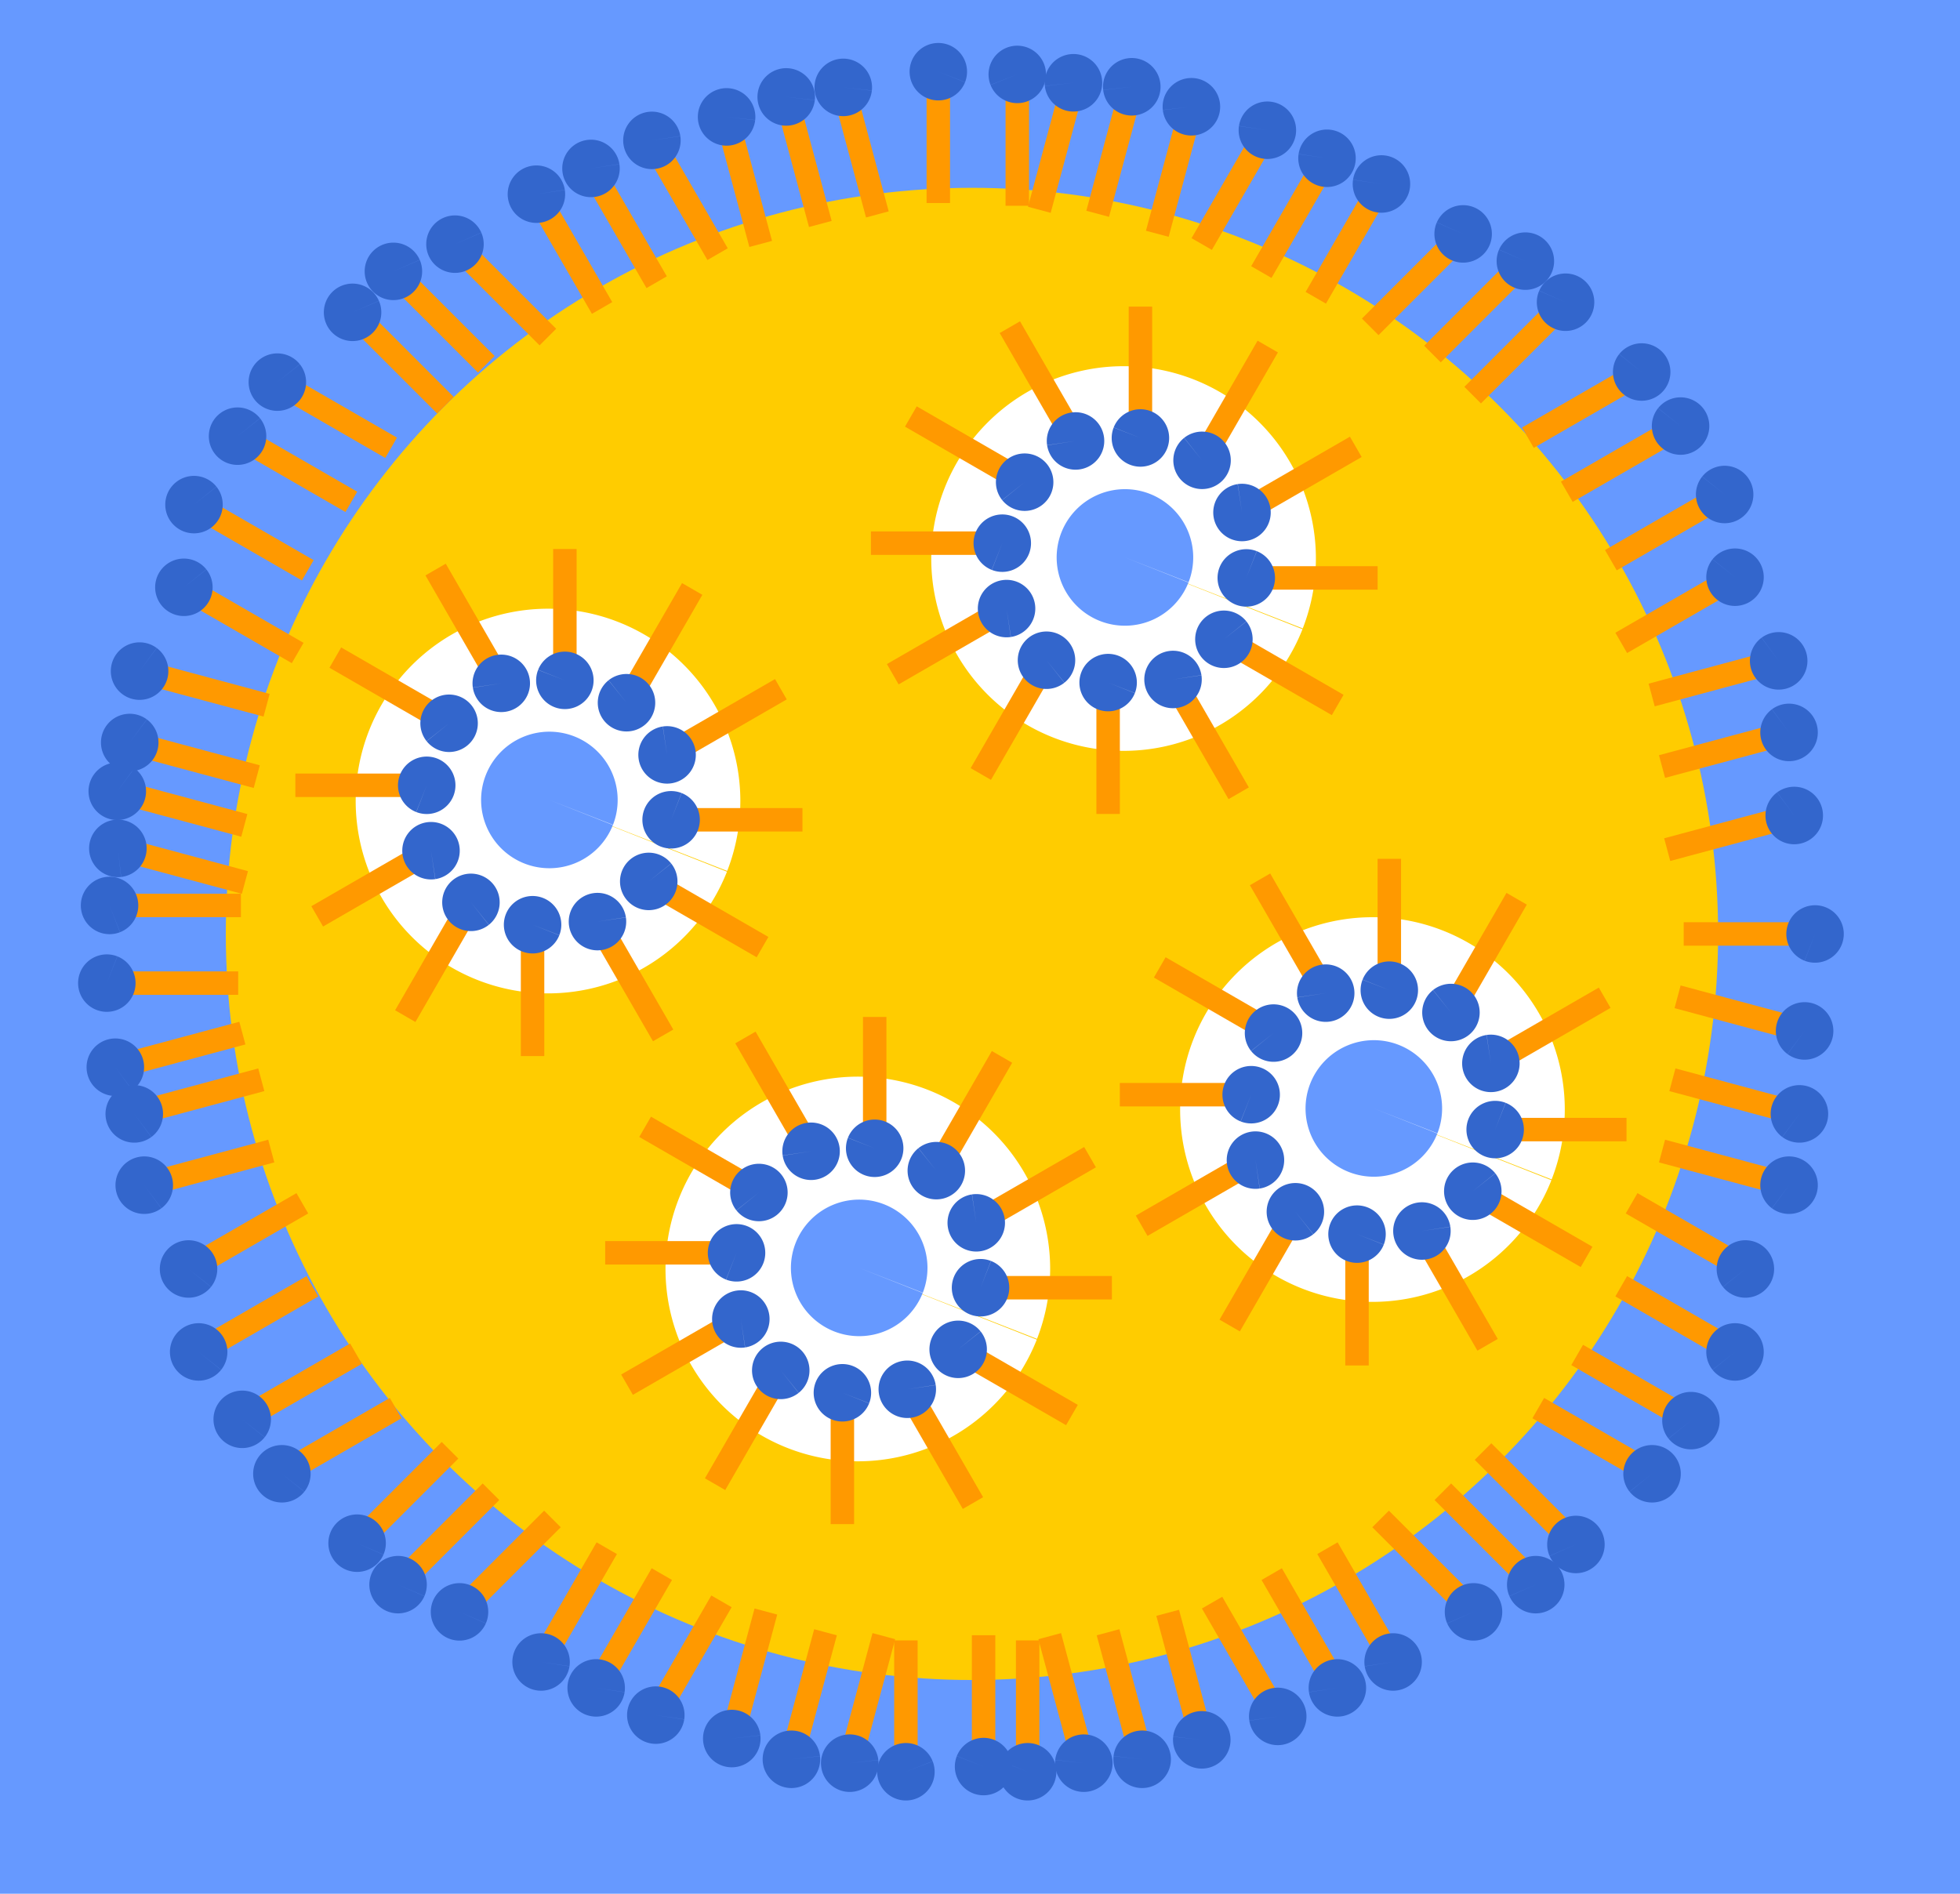 <?xml version="1.0" encoding="UTF-8"?>
<svg xmlns="http://www.w3.org/2000/svg" xmlns:cc="http://creativecommons.org/ns#" xmlns:dc="http://purl.org/dc/elements/1.1/" xmlns:rdf="http://www.w3.org/1999/02/22-rdf-syntax-ns#" width="151.2mm" height="146.1mm" version="1.1" viewBox="0 0 151.2 146.1">
  <g transform="translate(-92.92 -42.15)" fill-rule="evenodd">
    <rect x="92.92" y="42.15" width="151.2" height="146.1" fill="#69f"></rect>
    <circle cx="167.9" cy="114.2" r="57.56" fill="#fc0" stroke-linecap="round" stroke-linejoin="round" stroke-width=".265"></circle>
    <path d="m149 109.4a14.84 14.84 0 0 1-19.24 8.356 14.84 14.84 0 0 1-8.375-19.23 14.84 14.84 0 0 1 19.22-8.394 14.84 14.84 0 0 1 8.413 19.21l-13.82-5.395z" fill="#fff"></path>
    <g stroke-width="1.936">
      <g transform="matrix(-.516 0 0 -.516 146.4 154.3)">
        <rect x="17.44" y="117.2" width="3.506" height="18.06" fill="#f90"></rect>
        <path d="m23.19 117.2a4.295 4.295 0 0 1-5.568 2.419 4.295 4.295 0 0 1-2.424-5.566 4.295 4.295 0 0 1 5.563-2.43 4.295 4.295 0 0 1 2.435 5.561l-4.001-1.562z" fill="#36c"></path>
      </g>
      <g transform="matrix(-.447 -.258 .258 -.447 120 153)">
        <rect x="17.44" y="117.2" width="3.506" height="18.06" fill="#f90"></rect>
        <path d="m23.19 117.2a4.295 4.295 0 0 1-5.568 2.419 4.295 4.295 0 0 1-2.424-5.566 4.295 4.295 0 0 1 5.563-2.43 4.295 4.295 0 0 1 2.435 5.561l-4.001-1.562z" fill="#36c"></path>
      </g>
      <g transform="matrix(-.258 -.447 .447 -.258 97.65 138.8)">
        <rect x="17.44" y="117.2" width="3.506" height="18.06" fill="#f90"></rect>
        <path d="m23.19 117.2a4.295 4.295 0 0 1-5.568 2.419 4.295 4.295 0 0 1-2.424-5.566 4.295 4.295 0 0 1 5.563-2.43 4.295 4.295 0 0 1 2.435 5.561l-4.001-1.562z" fill="#36c"></path>
      </g>
      <g transform="matrix(0 -.516 .516 0 85.03 115.3)">
        <rect x="17.44" y="117.2" width="3.506" height="18.06" fill="#f90"></rect>
        <path d="m23.19 117.2a4.295 4.295 0 0 1-5.568 2.419 4.295 4.295 0 0 1-2.424-5.566 4.295 4.295 0 0 1 5.563-2.43 4.295 4.295 0 0 1 2.435 5.561l-4.001-1.562z" fill="#36c"></path>
      </g>
      <g transform="matrix(.258 -.447 .447 .258 86.33 88.9)">
        <rect x="17.44" y="117.2" width="3.506" height="18.06" fill="#f90"></rect>
        <path d="m23.19 117.2a4.295 4.295 0 0 1-5.568 2.419 4.295 4.295 0 0 1-2.424-5.566 4.295 4.295 0 0 1 5.563-2.43 4.295 4.295 0 0 1 2.435 5.561l-4.001-1.562z" fill="#36c"></path>
      </g>
      <g transform="matrix(.447 -.258 .258 .447 100.6 66.52)">
        <rect x="17.44" y="117.2" width="3.506" height="18.06" fill="#f90"></rect>
        <path d="m23.19 117.2a4.295 4.295 0 0 1-5.568 2.419 4.295 4.295 0 0 1-2.424-5.566 4.295 4.295 0 0 1 5.563-2.43 4.295 4.295 0 0 1 2.435 5.561l-4.001-1.562z" fill="#36c"></path>
      </g>
      <g transform="matrix(.516 0 0 .516 124.1 53.83)">
        <rect x="17.44" y="117.2" width="3.506" height="18.06" fill="#f90"></rect>
        <path d="m23.19 117.2a4.295 4.295 0 0 1-5.568 2.419 4.295 4.295 0 0 1-2.424-5.566 4.295 4.295 0 0 1 5.563-2.43 4.295 4.295 0 0 1 2.435 5.561l-4.001-1.562z" fill="#36c"></path>
      </g>
      <g transform="matrix(.447 .258 -.258 .447 150.5 55.13)">
        <rect x="17.44" y="117.2" width="3.506" height="18.06" fill="#f90"></rect>
        <path d="m23.19 117.2a4.295 4.295 0 0 1-5.568 2.419 4.295 4.295 0 0 1-2.424-5.566 4.295 4.295 0 0 1 5.563-2.43 4.295 4.295 0 0 1 2.435 5.561l-4.001-1.562z" fill="#36c"></path>
      </g>
      <g transform="matrix(.258 .447 -.447 .258 172.9 69.37)">
        <rect x="17.44" y="117.2" width="3.506" height="18.06" fill="#f90"></rect>
        <path d="m23.19 117.2a4.295 4.295 0 0 1-5.568 2.419 4.295 4.295 0 0 1-2.424-5.566 4.295 4.295 0 0 1 5.563-2.43 4.295 4.295 0 0 1 2.435 5.561l-4.001-1.562z" fill="#36c"></path>
      </g>
      <g transform="matrix(0 .516 -.516 0 185.5 92.83)">
        <rect x="17.44" y="117.2" width="3.506" height="18.06" fill="#f90"></rect>
        <path d="m23.19 117.2a4.295 4.295 0 0 1-5.568 2.419 4.295 4.295 0 0 1-2.424-5.566 4.295 4.295 0 0 1 5.563-2.43 4.295 4.295 0 0 1 2.435 5.561l-4.001-1.562z" fill="#36c"></path>
      </g>
      <g transform="matrix(-.258 .447 -.447 -.258 184.2 119.2)">
        <rect x="17.44" y="117.2" width="3.506" height="18.06" fill="#f90"></rect>
        <path d="m23.19 117.2a4.295 4.295 0 0 1-5.568 2.419 4.295 4.295 0 0 1-2.424-5.566 4.295 4.295 0 0 1 5.563-2.43 4.295 4.295 0 0 1 2.435 5.561l-4.001-1.562z" fill="#36c"></path>
      </g>
      <g transform="matrix(-.447 .258 -.258 -.447 170 141.6)">
        <rect x="17.44" y="117.2" width="3.506" height="18.06" fill="#f90"></rect>
        <path d="m23.19 117.2a4.295 4.295 0 0 1-5.568 2.419 4.295 4.295 0 0 1-2.424-5.566 4.295 4.295 0 0 1 5.563-2.43 4.295 4.295 0 0 1 2.435 5.561l-4.001-1.562z" fill="#36c"></path>
      </g>
    </g>
    <path d="m140.2 105.8a5.268 5.268 0 0 1-6.829 2.967 5.268 5.268 0 0 1-2.973-6.826 5.268 5.268 0 0 1 6.823-2.98 5.268 5.268 0 0 1 2.987 6.82l-4.907-1.915z" fill="#69f"></path>
    <path d="m193.4 90.69a14.84 14.84 0 0 1-19.24 8.356 14.84 14.84 0 0 1-8.375-19.23 14.84 14.84 0 0 1 19.22-8.394 14.84 14.84 0 0 1 8.413 19.21l-13.82-5.395z" fill="#fff"></path>
    <g stroke-width="1.936">
      <g transform="matrix(-.516 0 0 -.516 190.8 135.6)">
        <rect x="17.44" y="117.2" width="3.506" height="18.06" fill="#f90"></rect>
        <path d="m23.19 117.2a4.295 4.295 0 0 1-5.568 2.419 4.295 4.295 0 0 1-2.424-5.566 4.295 4.295 0 0 1 5.563-2.43 4.295 4.295 0 0 1 2.435 5.561l-4.001-1.562z" fill="#36c"></path>
      </g>
      <g transform="matrix(-.447 -.258 .258 -.447 164.4 134.3)">
        <rect x="17.44" y="117.2" width="3.506" height="18.06" fill="#f90"></rect>
        <path d="m23.19 117.2a4.295 4.295 0 0 1-5.568 2.419 4.295 4.295 0 0 1-2.424-5.566 4.295 4.295 0 0 1 5.563-2.43 4.295 4.295 0 0 1 2.435 5.561l-4.001-1.562z" fill="#36c"></path>
      </g>
      <g transform="matrix(-.258 -.447 .447 -.258 142 120.1)">
        <rect x="17.44" y="117.2" width="3.506" height="18.06" fill="#f90"></rect>
        <path d="m23.19 117.2a4.295 4.295 0 0 1-5.568 2.419 4.295 4.295 0 0 1-2.424-5.566 4.295 4.295 0 0 1 5.563-2.43 4.295 4.295 0 0 1 2.435 5.561l-4.001-1.562z" fill="#36c"></path>
      </g>
      <g transform="matrix(0 -.516 .516 0 129.4 96.64)">
        <rect x="17.44" y="117.2" width="3.506" height="18.06" fill="#f90"></rect>
        <path d="m23.19 117.2a4.295 4.295 0 0 1-5.568 2.419 4.295 4.295 0 0 1-2.424-5.566 4.295 4.295 0 0 1 5.563-2.43 4.295 4.295 0 0 1 2.435 5.561l-4.001-1.562z" fill="#36c"></path>
      </g>
      <g transform="matrix(.258 -.447 .447 .258 130.7 70.22)">
        <rect x="17.44" y="117.2" width="3.506" height="18.06" fill="#f90"></rect>
        <path d="m23.19 117.2a4.295 4.295 0 0 1-5.568 2.419 4.295 4.295 0 0 1-2.424-5.566 4.295 4.295 0 0 1 5.563-2.43 4.295 4.295 0 0 1 2.435 5.561l-4.001-1.562z" fill="#36c"></path>
      </g>
      <g transform="matrix(.447 -.258 .258 .447 145 47.84)">
        <rect x="17.44" y="117.2" width="3.506" height="18.06" fill="#f90"></rect>
        <path d="m23.19 117.2a4.295 4.295 0 0 1-5.568 2.419 4.295 4.295 0 0 1-2.424-5.566 4.295 4.295 0 0 1 5.563-2.43 4.295 4.295 0 0 1 2.435 5.561l-4.001-1.562z" fill="#36c"></path>
      </g>
      <g transform="matrix(.516 0 0 .516 168.5 35.15)">
        <rect x="17.44" y="117.2" width="3.506" height="18.06" fill="#f90"></rect>
        <path d="m23.19 117.2a4.295 4.295 0 0 1-5.568 2.419 4.295 4.295 0 0 1-2.424-5.566 4.295 4.295 0 0 1 5.563-2.43 4.295 4.295 0 0 1 2.435 5.561l-4.001-1.562z" fill="#36c"></path>
      </g>
      <g transform="matrix(.447 .258 -.258 .447 194.9 36.45)">
        <rect x="17.44" y="117.2" width="3.506" height="18.06" fill="#f90"></rect>
        <path d="m23.19 117.2a4.295 4.295 0 0 1-5.568 2.419 4.295 4.295 0 0 1-2.424-5.566 4.295 4.295 0 0 1 5.563-2.43 4.295 4.295 0 0 1 2.435 5.561l-4.001-1.562z" fill="#36c"></path>
      </g>
      <g transform="matrix(.258 .447 -.447 .258 217.3 50.69)">
        <rect x="17.44" y="117.2" width="3.506" height="18.06" fill="#f90"></rect>
        <path d="m23.19 117.2a4.295 4.295 0 0 1-5.568 2.419 4.295 4.295 0 0 1-2.424-5.566 4.295 4.295 0 0 1 5.563-2.43 4.295 4.295 0 0 1 2.435 5.561l-4.001-1.562z" fill="#36c"></path>
      </g>
      <g transform="matrix(0 .516 -.516 0 229.9 74.15)">
        <rect x="17.44" y="117.2" width="3.506" height="18.06" fill="#f90"></rect>
        <path d="m23.19 117.2a4.295 4.295 0 0 1-5.568 2.419 4.295 4.295 0 0 1-2.424-5.566 4.295 4.295 0 0 1 5.563-2.43 4.295 4.295 0 0 1 2.435 5.561l-4.001-1.562z" fill="#36c"></path>
      </g>
      <g transform="matrix(-.258 .447 -.447 -.258 228.6 100.6)">
        <rect x="17.44" y="117.2" width="3.506" height="18.06" fill="#f90"></rect>
        <path d="m23.19 117.2a4.295 4.295 0 0 1-5.568 2.419 4.295 4.295 0 0 1-2.424-5.566 4.295 4.295 0 0 1 5.563-2.43 4.295 4.295 0 0 1 2.435 5.561l-4.001-1.562z" fill="#36c"></path>
      </g>
      <g transform="matrix(-.447 .258 -.258 -.447 214.3 122.9)">
        <rect x="17.44" y="117.2" width="3.506" height="18.06" fill="#f90"></rect>
        <path d="m23.19 117.2a4.295 4.295 0 0 1-5.568 2.419 4.295 4.295 0 0 1-2.424-5.566 4.295 4.295 0 0 1 5.563-2.43 4.295 4.295 0 0 1 2.435 5.561l-4.001-1.562z" fill="#36c"></path>
      </g>
    </g>
    <path d="m184.6 87.09a5.268 5.268 0 0 1-6.829 2.967 5.268 5.268 0 0 1-2.973-6.826 5.268 5.268 0 0 1 6.823-2.98 5.268 5.268 0 0 1 2.987 6.82l-4.907-1.915z" fill="#69f"></path>
    <path d="m212.6 133.2a14.84 14.84 0 0 1-19.24 8.356 14.84 14.84 0 0 1-8.375-19.23 14.84 14.84 0 0 1 19.22-8.394 14.84 14.84 0 0 1 8.413 19.21l-13.82-5.395z" fill="#fff"></path>
    <g stroke-width="1.936">
      <g transform="matrix(-.516 0 0 -.516 210 178.2)">
        <rect x="17.44" y="117.2" width="3.506" height="18.06" fill="#f90"></rect>
        <path d="m23.19 117.2a4.295 4.295 0 0 1-5.568 2.419 4.295 4.295 0 0 1-2.424-5.566 4.295 4.295 0 0 1 5.563-2.43 4.295 4.295 0 0 1 2.435 5.561l-4.001-1.562z" fill="#36c"></path>
      </g>
      <g transform="matrix(-.447 -.258 .258 -.447 183.6 176.9)">
        <rect x="17.44" y="117.2" width="3.506" height="18.06" fill="#f90"></rect>
        <path d="m23.19 117.2a4.295 4.295 0 0 1-5.568 2.419 4.295 4.295 0 0 1-2.424-5.566 4.295 4.295 0 0 1 5.563-2.43 4.295 4.295 0 0 1 2.435 5.561l-4.001-1.562z" fill="#36c"></path>
      </g>
      <g transform="matrix(-.258 -.447 .447 -.258 161.2 162.6)">
        <rect x="17.44" y="117.2" width="3.506" height="18.06" fill="#f90"></rect>
        <path d="m23.19 117.2a4.295 4.295 0 0 1-5.568 2.419 4.295 4.295 0 0 1-2.424-5.566 4.295 4.295 0 0 1 5.563-2.43 4.295 4.295 0 0 1 2.435 5.561l-4.001-1.562z" fill="#36c"></path>
      </g>
      <g transform="matrix(0 -.516 .516 0 148.6 139.2)">
        <rect x="17.44" y="117.2" width="3.506" height="18.06" fill="#f90"></rect>
        <path d="m23.19 117.2a4.295 4.295 0 0 1-5.568 2.419 4.295 4.295 0 0 1-2.424-5.566 4.295 4.295 0 0 1 5.563-2.43 4.295 4.295 0 0 1 2.435 5.561l-4.001-1.562z" fill="#36c"></path>
      </g>
      <g transform="matrix(.258 -.447 .447 .258 149.9 112.8)">
        <rect x="17.44" y="117.2" width="3.506" height="18.06" fill="#f90"></rect>
        <path d="m23.19 117.2a4.295 4.295 0 0 1-5.568 2.419 4.295 4.295 0 0 1-2.424-5.566 4.295 4.295 0 0 1 5.563-2.43 4.295 4.295 0 0 1 2.435 5.561l-4.001-1.562z" fill="#36c"></path>
      </g>
      <g transform="matrix(.447 -.258 .258 .447 164.2 90.39)">
        <rect x="17.44" y="117.2" width="3.506" height="18.06" fill="#f90"></rect>
        <path d="m23.19 117.2a4.295 4.295 0 0 1-5.568 2.419 4.295 4.295 0 0 1-2.424-5.566 4.295 4.295 0 0 1 5.563-2.43 4.295 4.295 0 0 1 2.435 5.561l-4.001-1.562z" fill="#36c"></path>
      </g>
      <g transform="matrix(.516 0 0 .516 187.7 77.7)">
        <rect x="17.44" y="117.2" width="3.506" height="18.06" fill="#f90"></rect>
        <path d="m23.19 117.2a4.295 4.295 0 0 1-5.568 2.419 4.295 4.295 0 0 1-2.424-5.566 4.295 4.295 0 0 1 5.563-2.43 4.295 4.295 0 0 1 2.435 5.561l-4.001-1.562z" fill="#36c"></path>
      </g>
      <g transform="matrix(.447 .258 -.258 .447 214.1 79)">
        <rect x="17.44" y="117.2" width="3.506" height="18.06" fill="#f90"></rect>
        <path d="m23.19 117.2a4.295 4.295 0 0 1-5.568 2.419 4.295 4.295 0 0 1-2.424-5.566 4.295 4.295 0 0 1 5.563-2.43 4.295 4.295 0 0 1 2.435 5.561l-4.001-1.562z" fill="#36c"></path>
      </g>
      <g transform="matrix(.258 .447 -.447 .258 236.5 93.24)">
        <rect x="17.44" y="117.2" width="3.506" height="18.06" fill="#f90"></rect>
        <path d="m23.19 117.2a4.295 4.295 0 0 1-5.568 2.419 4.295 4.295 0 0 1-2.424-5.566 4.295 4.295 0 0 1 5.563-2.43 4.295 4.295 0 0 1 2.435 5.561l-4.001-1.562z" fill="#36c"></path>
      </g>
      <g transform="matrix(0 .516 -.516 0 249.1 116.7)">
        <rect x="17.44" y="117.2" width="3.506" height="18.06" fill="#f90"></rect>
        <path d="m23.19 117.2a4.295 4.295 0 0 1-5.568 2.419 4.295 4.295 0 0 1-2.424-5.566 4.295 4.295 0 0 1 5.563-2.43 4.295 4.295 0 0 1 2.435 5.561l-4.001-1.562z" fill="#36c"></path>
      </g>
      <g transform="matrix(-.258 .447 -.447 -.258 247.8 143.1)">
        <rect x="17.44" y="117.2" width="3.506" height="18.06" fill="#f90"></rect>
        <path d="m23.19 117.2a4.295 4.295 0 0 1-5.568 2.419 4.295 4.295 0 0 1-2.424-5.566 4.295 4.295 0 0 1 5.563-2.43 4.295 4.295 0 0 1 2.435 5.561l-4.001-1.562z" fill="#36c"></path>
      </g>
      <g transform="matrix(-.447 .258 -.258 -.447 233.6 165.5)">
        <rect x="17.44" y="117.2" width="3.506" height="18.06" fill="#f90"></rect>
        <path d="m23.19 117.2a4.295 4.295 0 0 1-5.568 2.419 4.295 4.295 0 0 1-2.424-5.566 4.295 4.295 0 0 1 5.563-2.43 4.295 4.295 0 0 1 2.435 5.561l-4.001-1.562z" fill="#36c"></path>
      </g>
    </g>
    <path d="m203.8 129.6a5.268 5.268 0 0 1-6.829 2.967 5.268 5.268 0 0 1-2.973-6.826 5.268 5.268 0 0 1 6.823-2.98 5.268 5.268 0 0 1 2.987 6.82l-4.907-1.915z" fill="#69f"></path>
    <path d="m172.9 145.5a14.84 14.84 0 0 1-19.24 8.356 14.84 14.84 0 0 1-8.375-19.23 14.84 14.84 0 0 1 19.22-8.394 14.84 14.84 0 0 1 8.413 19.21l-13.82-5.395z" fill="#fff"></path>
    <g stroke-width="1.936">
      <g transform="matrix(-.516 0 0 -.516 170.3 190.4)">
        <rect x="17.44" y="117.2" width="3.506" height="18.06" fill="#f90"></rect>
        <path d="m23.19 117.2a4.295 4.295 0 0 1-5.568 2.419 4.295 4.295 0 0 1-2.424-5.566 4.295 4.295 0 0 1 5.563-2.43 4.295 4.295 0 0 1 2.435 5.561l-4.001-1.562z" fill="#36c"></path>
      </g>
      <g transform="matrix(-.447 -.258 .258 -.447 143.9 189.1)">
        <rect x="17.44" y="117.2" width="3.506" height="18.06" fill="#f90"></rect>
        <path d="m23.19 117.2a4.295 4.295 0 0 1-5.568 2.419 4.295 4.295 0 0 1-2.424-5.566 4.295 4.295 0 0 1 5.563-2.43 4.295 4.295 0 0 1 2.435 5.561l-4.001-1.562z" fill="#36c"></path>
      </g>
      <g transform="matrix(-.258 -.447 .447 -.258 121.5 174.9)">
        <rect x="17.44" y="117.2" width="3.506" height="18.06" fill="#f90"></rect>
        <path d="m23.19 117.2a4.295 4.295 0 0 1-5.568 2.419 4.295 4.295 0 0 1-2.424-5.566 4.295 4.295 0 0 1 5.563-2.43 4.295 4.295 0 0 1 2.435 5.561l-4.001-1.562z" fill="#36c"></path>
      </g>
      <g transform="matrix(0 -.516 .516 0 108.9 151.4)">
        <rect x="17.44" y="117.2" width="3.506" height="18.06" fill="#f90"></rect>
        <path d="m23.19 117.2a4.295 4.295 0 0 1-5.568 2.419 4.295 4.295 0 0 1-2.424-5.566 4.295 4.295 0 0 1 5.563-2.43 4.295 4.295 0 0 1 2.435 5.561l-4.001-1.562z" fill="#36c"></path>
      </g>
      <g transform="matrix(.258 -.447 .447 .258 110.2 125)">
        <rect x="17.44" y="117.2" width="3.506" height="18.06" fill="#f90"></rect>
        <path d="m23.19 117.2a4.295 4.295 0 0 1-5.568 2.419 4.295 4.295 0 0 1-2.424-5.566 4.295 4.295 0 0 1 5.563-2.43 4.295 4.295 0 0 1 2.435 5.561l-4.001-1.562z" fill="#36c"></path>
      </g>
      <g transform="matrix(.447 -.258 .258 .447 124.5 102.6)">
        <rect x="17.44" y="117.2" width="3.506" height="18.06" fill="#f90"></rect>
        <path d="m23.19 117.2a4.295 4.295 0 0 1-5.568 2.419 4.295 4.295 0 0 1-2.424-5.566 4.295 4.295 0 0 1 5.563-2.43 4.295 4.295 0 0 1 2.435 5.561l-4.001-1.562z" fill="#36c"></path>
      </g>
      <g transform="matrix(.516 0 0 .516 148 89.94)">
        <rect x="17.44" y="117.2" width="3.506" height="18.06" fill="#f90"></rect>
        <path d="m23.19 117.2a4.295 4.295 0 0 1-5.568 2.419 4.295 4.295 0 0 1-2.424-5.566 4.295 4.295 0 0 1 5.563-2.43 4.295 4.295 0 0 1 2.435 5.561l-4.001-1.562z" fill="#36c"></path>
      </g>
      <g transform="matrix(.447 .258 -.258 .447 174.4 91.24)">
        <rect x="17.44" y="117.2" width="3.506" height="18.06" fill="#f90"></rect>
        <path d="m23.19 117.2a4.295 4.295 0 0 1-5.568 2.419 4.295 4.295 0 0 1-2.424-5.566 4.295 4.295 0 0 1 5.563-2.43 4.295 4.295 0 0 1 2.435 5.561l-4.001-1.562z" fill="#36c"></path>
      </g>
      <g transform="matrix(.258 .447 -.447 .258 196.8 105.5)">
        <rect x="17.44" y="117.2" width="3.506" height="18.06" fill="#f90"></rect>
        <path d="m23.19 117.2a4.295 4.295 0 0 1-5.568 2.419 4.295 4.295 0 0 1-2.424-5.566 4.295 4.295 0 0 1 5.563-2.43 4.295 4.295 0 0 1 2.435 5.561l-4.001-1.562z" fill="#36c"></path>
      </g>
      <g transform="matrix(0 .516 -.516 0 209.4 128.9)">
        <rect x="17.44" y="117.2" width="3.506" height="18.06" fill="#f90"></rect>
        <path d="m23.19 117.2a4.295 4.295 0 0 1-5.568 2.419 4.295 4.295 0 0 1-2.424-5.566 4.295 4.295 0 0 1 5.563-2.43 4.295 4.295 0 0 1 2.435 5.561l-4.001-1.562z" fill="#36c"></path>
      </g>
      <g transform="matrix(-.258 .447 -.447 -.258 208.1 155.4)">
        <rect x="17.44" y="117.2" width="3.506" height="18.06" fill="#f90"></rect>
        <path d="m23.19 117.2a4.295 4.295 0 0 1-5.568 2.419 4.295 4.295 0 0 1-2.424-5.566 4.295 4.295 0 0 1 5.563-2.43 4.295 4.295 0 0 1 2.435 5.561l-4.001-1.562z" fill="#36c"></path>
      </g>
      <g transform="matrix(-.447 .258 -.258 -.447 193.9 177.7)">
        <rect x="17.44" y="117.2" width="3.506" height="18.06" fill="#f90"></rect>
        <path d="m23.19 117.2a4.295 4.295 0 0 1-5.568 2.419 4.295 4.295 0 0 1-2.424-5.566 4.295 4.295 0 0 1 5.563-2.43 4.295 4.295 0 0 1 2.435 5.561l-4.001-1.562z" fill="#36c"></path>
      </g>
    </g>
    <path d="m164.1 141.9a5.268 5.268 0 0 1-6.829 2.967 5.268 5.268 0 0 1-2.973-6.826 5.268 5.268 0 0 1 6.823-2.98 5.268 5.268 0 0 1 2.987 6.82l-4.907-1.915z" fill="#69f"></path>
    <g stroke-width="1.936">
      <g transform="matrix(-.516 0 0 -.516 178.7 238.1)">
        <rect x="17.44" y="117.2" width="3.506" height="18.06" fill="#f90"></rect>
        <path d="m23.19 117.2a4.295 4.295 0 0 1-5.568 2.419 4.295 4.295 0 0 1-2.424-5.566 4.295 4.295 0 0 1 5.563-2.43 4.295 4.295 0 0 1 2.435 5.561l-4.001-1.562z" fill="#36c"></path>
      </g>
      <g transform="matrix(0 .516 -.516 0 292.6 104.3)">
        <rect x="17.44" y="117.2" width="3.506" height="18.06" fill="#f90"></rect>
        <path d="m23.19 117.2a4.295 4.295 0 0 1-5.568 2.419 4.295 4.295 0 0 1-2.424-5.566 4.295 4.295 0 0 1 5.563-2.43 4.295 4.295 0 0 1 2.435 5.561l-4.001-1.562z" fill="#36c"></path>
      </g>
      <g transform="matrix(-.258 .447 -.447 -.258 280 173)">
        <rect x="17.44" y="117.2" width="3.506" height="18.06" fill="#f90"></rect>
        <path d="m23.19 117.2a4.295 4.295 0 0 1-5.568 2.419 4.295 4.295 0 0 1-2.424-5.566 4.295 4.295 0 0 1 5.563-2.43 4.295 4.295 0 0 1 2.435 5.561l-4.001-1.562z" fill="#36c"></path>
      </g>
      <g transform="matrix(-.447 .258 -.258 -.447 238.8 217.1)">
        <rect x="17.44" y="117.2" width="3.506" height="18.06" fill="#f90"></rect>
        <path d="m23.19 117.2a4.295 4.295 0 0 1-5.568 2.419 4.295 4.295 0 0 1-2.424-5.566 4.295 4.295 0 0 1 5.563-2.43 4.295 4.295 0 0 1 2.435 5.561l-4.001-1.562z" fill="#36c"></path>
      </g>
      <g transform="matrix(-.134 .499 -.499 -.134 292.4 127.6)">
        <rect x="17.44" y="117.2" width="3.506" height="18.06" fill="#f90"></rect>
        <path d="m23.19 117.2a4.295 4.295 0 0 1-5.568 2.419 4.295 4.295 0 0 1-2.424-5.566 4.295 4.295 0 0 1 5.563-2.43 4.295 4.295 0 0 1 2.435 5.561l-4.001-1.562z" fill="#36c"></path>
      </g>
      <g transform="matrix(-.134 .499 -.499 -.134 292 134)">
        <rect x="17.44" y="117.2" width="3.506" height="18.06" fill="#f90"></rect>
        <path d="m23.19 117.2a4.295 4.295 0 0 1-5.568 2.419 4.295 4.295 0 0 1-2.424-5.566 4.295 4.295 0 0 1 5.563-2.43 4.295 4.295 0 0 1 2.435 5.561l-4.001-1.562z" fill="#36c"></path>
      </g>
      <g transform="matrix(-.258 .447 -.447 -.258 284.2 161.3)">
        <rect x="17.44" y="117.2" width="3.506" height="18.06" fill="#f90"></rect>
        <path d="m23.19 117.2a4.295 4.295 0 0 1-5.568 2.419 4.295 4.295 0 0 1-2.424-5.566 4.295 4.295 0 0 1 5.563-2.43 4.295 4.295 0 0 1 2.435 5.561l-4.001-1.562z" fill="#36c"></path>
      </g>
      <g transform="matrix(-.134 .499 -.499 -.134 291.2 139.5)">
        <rect x="17.44" y="117.2" width="3.506" height="18.06" fill="#f90"></rect>
        <path d="m23.19 117.2a4.295 4.295 0 0 1-5.568 2.419 4.295 4.295 0 0 1-2.424-5.566 4.295 4.295 0 0 1 5.563-2.43 4.295 4.295 0 0 1 2.435 5.561l-4.001-1.562z" fill="#36c"></path>
      </g>
      <g transform="matrix(-.258 .447 -.447 -.258 283.4 167.7)">
        <rect x="17.44" y="117.2" width="3.506" height="18.06" fill="#f90"></rect>
        <path d="m23.19 117.2a4.295 4.295 0 0 1-5.568 2.419 4.295 4.295 0 0 1-2.424-5.566 4.295 4.295 0 0 1 5.563-2.43 4.295 4.295 0 0 1 2.435 5.561l-4.001-1.562z" fill="#36c"></path>
      </g>
      <g transform="matrix(-.258 .447 -.447 -.258 277 177.1)">
        <rect x="17.44" y="117.2" width="3.506" height="18.06" fill="#f90"></rect>
        <path d="m23.19 117.2a4.295 4.295 0 0 1-5.568 2.419 4.295 4.295 0 0 1-2.424-5.566 4.295 4.295 0 0 1 5.563-2.43 4.295 4.295 0 0 1 2.435 5.561l-4.001-1.562z" fill="#36c"></path>
      </g>
      <g transform="matrix(-.365 .365 -.365 -.365 263.7 196.5)">
        <rect x="17.44" y="117.2" width="3.506" height="18.06" fill="#f90"></rect>
        <path d="m23.19 117.2a4.295 4.295 0 0 1-5.568 2.419 4.295 4.295 0 0 1-2.424-5.566 4.295 4.295 0 0 1 5.563-2.43 4.295 4.295 0 0 1 2.435 5.561l-4.001-1.562z" fill="#36c"></path>
      </g>
      <g transform="matrix(-.365 .365 -.365 -.365 260.6 199.6)">
        <rect x="17.44" y="117.2" width="3.506" height="18.06" fill="#f90"></rect>
        <path d="m23.19 117.2a4.295 4.295 0 0 1-5.568 2.419 4.295 4.295 0 0 1-2.424-5.566 4.295 4.295 0 0 1 5.563-2.43 4.295 4.295 0 0 1 2.435 5.561l-4.001-1.562z" fill="#36c"></path>
      </g>
      <g transform="matrix(-.365 .365 -.365 -.365 255.8 201.7)">
        <rect x="17.44" y="117.2" width="3.506" height="18.06" fill="#f90"></rect>
        <path d="m23.19 117.2a4.295 4.295 0 0 1-5.568 2.419 4.295 4.295 0 0 1-2.424-5.566 4.295 4.295 0 0 1 5.563-2.43 4.295 4.295 0 0 1 2.435 5.561l-4.001-1.562z" fill="#36c"></path>
      </g>
      <g transform="matrix(-.447 .258 -.258 -.447 234.5 219.1)">
        <rect x="17.44" y="117.2" width="3.506" height="18.06" fill="#f90"></rect>
        <path d="m23.19 117.2a4.295 4.295 0 0 1-5.568 2.419 4.295 4.295 0 0 1-2.424-5.566 4.295 4.295 0 0 1 5.563-2.43 4.295 4.295 0 0 1 2.435 5.561l-4.001-1.562z" fill="#36c"></path>
      </g>
      <g transform="matrix(-.447 .258 -.258 -.447 229.9 221.3)">
        <rect x="17.44" y="117.2" width="3.506" height="18.06" fill="#f90"></rect>
        <path d="m23.19 117.2a4.295 4.295 0 0 1-5.568 2.419 4.295 4.295 0 0 1-2.424-5.566 4.295 4.295 0 0 1 5.563-2.43 4.295 4.295 0 0 1 2.435 5.561l-4.001-1.562z" fill="#36c"></path>
      </g>
      <g transform="matrix(-.499 .134 -.134 -.499 201.6 233.3)">
        <rect x="17.44" y="117.2" width="3.506" height="18.06" fill="#f90"></rect>
        <path d="m23.19 117.2a4.295 4.295 0 0 1-5.568 2.419 4.295 4.295 0 0 1-2.424-5.566 4.295 4.295 0 0 1 5.563-2.43 4.295 4.295 0 0 1 2.435 5.561l-4.001-1.562z" fill="#36c"></path>
      </g>
      <g transform="matrix(-.499 .134 -.134 -.499 210.7 231.5)">
        <rect x="17.44" y="117.2" width="3.506" height="18.06" fill="#f90"></rect>
        <path d="m23.19 117.2a4.295 4.295 0 0 1-5.568 2.419 4.295 4.295 0 0 1-2.424-5.566 4.295 4.295 0 0 1 5.563-2.43 4.295 4.295 0 0 1 2.435 5.561l-4.001-1.562z" fill="#36c"></path>
      </g>
      <g transform="matrix(-.499 .134 -.134 -.499 206.1 233)">
        <rect x="17.44" y="117.2" width="3.506" height="18.06" fill="#f90"></rect>
        <path d="m23.19 117.2a4.295 4.295 0 0 1-5.568 2.419 4.295 4.295 0 0 1-2.424-5.566 4.295 4.295 0 0 1 5.563-2.43 4.295 4.295 0 0 1 2.435 5.561l-4.001-1.562z" fill="#36c"></path>
      </g>
      <g transform="matrix(-.516 0 0 -.516 182.1 238.5)">
        <rect x="17.44" y="117.2" width="3.506" height="18.06" fill="#f90"></rect>
        <path d="m23.19 117.2a4.295 4.295 0 0 1-5.568 2.419 4.295 4.295 0 0 1-2.424-5.566 4.295 4.295 0 0 1 5.563-2.43 4.295 4.295 0 0 1 2.435 5.561l-4.001-1.562z" fill="#36c"></path>
      </g>
      <g transform="matrix(.258 .447 .447 -.258 54.97 172.9)">
        <rect x="17.44" y="117.2" width="3.506" height="18.06" fill="#f90"></rect>
        <path d="m23.19 117.2a4.295 4.295 0 0 1-5.568 2.419 4.295 4.295 0 0 1-2.424-5.566 4.295 4.295 0 0 1 5.563-2.43 4.295 4.295 0 0 1 2.435 5.561l-4.001-1.562z" fill="#36c"></path>
      </g>
      <g transform="matrix(.447 .258 .258 -.447 96.25 217.1)">
        <rect x="17.44" y="117.2" width="3.506" height="18.06" fill="#f90"></rect>
        <path d="m23.19 117.2a4.295 4.295 0 0 1-5.568 2.419 4.295 4.295 0 0 1-2.424-5.566 4.295 4.295 0 0 1 5.563-2.43 4.295 4.295 0 0 1 2.435 5.561l-4.001-1.562z" fill="#36c"></path>
      </g>
      <g transform="matrix(.134 .499 .499 -.134 41.55 130.4)">
        <rect x="17.44" y="117.2" width="3.506" height="18.06" fill="#f90"></rect>
        <path d="m23.19 117.2a4.295 4.295 0 0 1-5.568 2.419 4.295 4.295 0 0 1-2.424-5.566 4.295 4.295 0 0 1 5.563-2.43 4.295 4.295 0 0 1 2.435 5.561l-4.001-1.562z" fill="#36c"></path>
      </g>
      <g transform="matrix(.134 .499 .499 -.134 43.01 134)">
        <rect x="17.44" y="117.2" width="3.506" height="18.06" fill="#f90"></rect>
        <path d="m23.19 117.2a4.295 4.295 0 0 1-5.568 2.419 4.295 4.295 0 0 1-2.424-5.566 4.295 4.295 0 0 1 5.563-2.43 4.295 4.295 0 0 1 2.435 5.561l-4.001-1.562z" fill="#36c"></path>
      </g>
      <g transform="matrix(.258 .447 .447 -.258 50.83 161.3)">
        <rect x="17.44" y="117.2" width="3.506" height="18.06" fill="#f90"></rect>
        <path d="m23.19 117.2a4.295 4.295 0 0 1-5.568 2.419 4.295 4.295 0 0 1-2.424-5.566 4.295 4.295 0 0 1 5.563-2.43 4.295 4.295 0 0 1 2.435 5.561l-4.001-1.562z" fill="#36c"></path>
      </g>
      <g transform="matrix(.134 .499 .499 -.134 43.78 139.5)">
        <rect x="17.44" y="117.2" width="3.506" height="18.06" fill="#f90"></rect>
        <path d="m23.19 117.2a4.295 4.295 0 0 1-5.568 2.419 4.295 4.295 0 0 1-2.424-5.566 4.295 4.295 0 0 1 5.563-2.43 4.295 4.295 0 0 1 2.435 5.561l-4.001-1.562z" fill="#36c"></path>
      </g>
      <g transform="matrix(.258 .447 .447 -.258 51.61 167.7)">
        <rect x="17.44" y="117.2" width="3.506" height="18.06" fill="#f90"></rect>
        <path d="m23.19 117.2a4.295 4.295 0 0 1-5.568 2.419 4.295 4.295 0 0 1-2.424-5.566 4.295 4.295 0 0 1 5.563-2.43 4.295 4.295 0 0 1 2.435 5.561l-4.001-1.562z" fill="#36c"></path>
      </g>
      <g transform="matrix(.258 .447 .447 -.258 58.03 177.1)">
        <rect x="17.44" y="117.2" width="3.506" height="18.06" fill="#f90"></rect>
        <path d="m23.19 117.2a4.295 4.295 0 0 1-5.568 2.419 4.295 4.295 0 0 1-2.424-5.566 4.295 4.295 0 0 1 5.563-2.43 4.295 4.295 0 0 1 2.435 5.561l-4.001-1.562z" fill="#36c"></path>
      </g>
      <g transform="matrix(.365 .365 .365 -.365 71.26 196.4)">
        <rect x="17.44" y="117.2" width="3.506" height="18.06" fill="#f90"></rect>
        <path d="m23.19 117.2a4.295 4.295 0 0 1-5.568 2.419 4.295 4.295 0 0 1-2.424-5.566 4.295 4.295 0 0 1 5.563-2.43 4.295 4.295 0 0 1 2.435 5.561l-4.001-1.562z" fill="#36c"></path>
      </g>
      <g transform="matrix(.365 .365 .365 -.365 74.42 199.6)">
        <rect x="17.44" y="117.2" width="3.506" height="18.06" fill="#f90"></rect>
        <path d="m23.19 117.2a4.295 4.295 0 0 1-5.568 2.419 4.295 4.295 0 0 1-2.424-5.566 4.295 4.295 0 0 1 5.563-2.43 4.295 4.295 0 0 1 2.435 5.561l-4.001-1.562z" fill="#36c"></path>
      </g>
      <g transform="matrix(.365 .365 .365 -.365 79.16 201.7)">
        <rect x="17.44" y="117.2" width="3.506" height="18.06" fill="#f90"></rect>
        <path d="m23.19 117.2a4.295 4.295 0 0 1-5.568 2.419 4.295 4.295 0 0 1-2.424-5.566 4.295 4.295 0 0 1 5.563-2.43 4.295 4.295 0 0 1 2.435 5.561l-4.001-1.562z" fill="#36c"></path>
      </g>
      <g transform="matrix(.447 .258 .258 -.447 100.5 219.1)">
        <rect x="17.44" y="117.2" width="3.506" height="18.06" fill="#f90"></rect>
        <path d="m23.19 117.2a4.295 4.295 0 0 1-5.568 2.419 4.295 4.295 0 0 1-2.424-5.566 4.295 4.295 0 0 1 5.563-2.43 4.295 4.295 0 0 1 2.435 5.561l-4.001-1.562z" fill="#36c"></path>
      </g>
      <g transform="matrix(.447 .258 .258 -.447 105.1 221.2)">
        <rect x="17.44" y="117.2" width="3.506" height="18.06" fill="#f90"></rect>
        <path d="m23.19 117.2a4.295 4.295 0 0 1-5.568 2.419 4.295 4.295 0 0 1-2.424-5.566 4.295 4.295 0 0 1 5.563-2.43 4.295 4.295 0 0 1 2.435 5.561l-4.001-1.562z" fill="#36c"></path>
      </g>
      <g transform="matrix(.499 .134 .134 -.499 133.4 233.3)">
        <rect x="17.44" y="117.2" width="3.506" height="18.06" fill="#f90"></rect>
        <path d="m23.19 117.2a4.295 4.295 0 0 1-5.568 2.419 4.295 4.295 0 0 1-2.424-5.566 4.295 4.295 0 0 1 5.563-2.43 4.295 4.295 0 0 1 2.435 5.561l-4.001-1.562z" fill="#36c"></path>
      </g>
      <g transform="matrix(.499 .134 .134 -.499 124.3 231.4)">
        <rect x="17.44" y="117.2" width="3.506" height="18.06" fill="#f90"></rect>
        <path d="m23.19 117.2a4.295 4.295 0 0 1-5.568 2.419 4.295 4.295 0 0 1-2.424-5.566 4.295 4.295 0 0 1 5.563-2.43 4.295 4.295 0 0 1 2.435 5.561l-4.001-1.562z" fill="#36c"></path>
      </g>
      <g transform="matrix(.499 .134 .134 -.499 128.9 233)">
        <rect x="17.44" y="117.2" width="3.506" height="18.06" fill="#f90"></rect>
        <path d="m23.19 117.2a4.295 4.295 0 0 1-5.568 2.419 4.295 4.295 0 0 1-2.424-5.566 4.295 4.295 0 0 1 5.563-2.43 4.295 4.295 0 0 1 2.435 5.561l-4.001-1.562z" fill="#36c"></path>
      </g>
      <g transform="matrix(.516 0 0 -.516 152.9 238.5)">
        <rect x="17.44" y="117.2" width="3.506" height="18.06" fill="#f90"></rect>
        <path d="m23.19 117.2a4.295 4.295 0 0 1-5.568 2.419 4.295 4.295 0 0 1-2.424-5.566 4.295 4.295 0 0 1 5.563-2.43 4.295 4.295 0 0 1 2.435 5.561l-4.001-1.562z" fill="#36c"></path>
      </g>
      <g transform="matrix(.258 -.447 .447 .258 54.61 54.55)">
        <rect x="17.44" y="117.2" width="3.506" height="18.06" fill="#f90"></rect>
        <path d="m23.19 117.2a4.295 4.295 0 0 1-5.568 2.419 4.295 4.295 0 0 1-2.424-5.566 4.295 4.295 0 0 1 5.563-2.43 4.295 4.295 0 0 1 2.435 5.561l-4.001-1.562z" fill="#36c"></path>
      </g>
      <g transform="matrix(.447 -.258 .258 .447 95.89 10.4)">
        <rect x="17.44" y="117.2" width="3.506" height="18.06" fill="#f90"></rect>
        <path d="m23.19 117.2a4.295 4.295 0 0 1-5.568 2.419 4.295 4.295 0 0 1-2.424-5.566 4.295 4.295 0 0 1 5.563-2.43 4.295 4.295 0 0 1 2.435 5.561l-4.001-1.562z" fill="#36c"></path>
      </g>
      <g transform="matrix(.134 -.499 .499 .134 41.7 97.28)">
        <rect x="17.44" y="117.2" width="3.506" height="18.06" fill="#f90"></rect>
        <path d="m23.19 117.2a4.295 4.295 0 0 1-5.568 2.419 4.295 4.295 0 0 1-2.424-5.566 4.295 4.295 0 0 1 5.563-2.43 4.295 4.295 0 0 1 2.435 5.561l-4.001-1.562z" fill="#36c"></path>
      </g>
      <g transform="matrix(.134 -.499 .499 .134 42.66 93.52)">
        <rect x="17.44" y="117.2" width="3.506" height="18.06" fill="#f90"></rect>
        <path d="m23.19 117.2a4.295 4.295 0 0 1-5.568 2.419 4.295 4.295 0 0 1-2.424-5.566 4.295 4.295 0 0 1 5.563-2.43 4.295 4.295 0 0 1 2.435 5.561l-4.001-1.562z" fill="#36c"></path>
      </g>
      <g transform="matrix(.258 -.447 .447 .258 50.47 66.21)">
        <rect x="17.44" y="117.2" width="3.506" height="18.06" fill="#f90"></rect>
        <path d="m23.19 117.2a4.295 4.295 0 0 1-5.568 2.419 4.295 4.295 0 0 1-2.424-5.566 4.295 4.295 0 0 1 5.563-2.43 4.295 4.295 0 0 1 2.435 5.561l-4.001-1.562z" fill="#36c"></path>
      </g>
      <g transform="matrix(.134 -.499 .499 .134 43.42 88.01)">
        <rect x="17.44" y="117.2" width="3.506" height="18.06" fill="#f90"></rect>
        <path d="m23.19 117.2a4.295 4.295 0 0 1-5.568 2.419 4.295 4.295 0 0 1-2.424-5.566 4.295 4.295 0 0 1 5.563-2.43 4.295 4.295 0 0 1 2.435 5.561l-4.001-1.562z" fill="#36c"></path>
      </g>
      <g transform="matrix(.258 -.447 .447 .258 51.25 59.83)">
        <rect x="17.44" y="117.2" width="3.506" height="18.06" fill="#f90"></rect>
        <path d="m23.19 117.2a4.295 4.295 0 0 1-5.568 2.419 4.295 4.295 0 0 1-2.424-5.566 4.295 4.295 0 0 1 5.563-2.43 4.295 4.295 0 0 1 2.435 5.561l-4.001-1.562z" fill="#36c"></path>
      </g>
      <g transform="matrix(.258 -.447 .447 .258 57.68 50.38)">
        <rect x="17.44" y="117.2" width="3.506" height="18.06" fill="#f90"></rect>
        <path d="m23.19 117.2a4.295 4.295 0 0 1-5.568 2.419 4.295 4.295 0 0 1-2.424-5.566 4.295 4.295 0 0 1 5.563-2.43 4.295 4.295 0 0 1 2.435 5.561l-4.001-1.562z" fill="#36c"></path>
      </g>
      <g transform="matrix(.365 -.365 .365 .365 70.91 31.05)">
        <rect x="17.44" y="117.2" width="3.506" height="18.06" fill="#f90"></rect>
        <path d="m23.19 117.2a4.295 4.295 0 0 1-5.568 2.419 4.295 4.295 0 0 1-2.424-5.566 4.295 4.295 0 0 1 5.563-2.43 4.295 4.295 0 0 1 2.435 5.561l-4.001-1.562z" fill="#36c"></path>
      </g>
      <g transform="matrix(.365 -.365 .365 .365 74.06 27.89)">
        <rect x="17.44" y="117.2" width="3.506" height="18.06" fill="#f90"></rect>
        <path d="m23.19 117.2a4.295 4.295 0 0 1-5.568 2.419 4.295 4.295 0 0 1-2.424-5.566 4.295 4.295 0 0 1 5.563-2.43 4.295 4.295 0 0 1 2.435 5.561l-4.001-1.562z" fill="#36c"></path>
      </g>
      <g transform="matrix(.365 -.365 .365 .365 78.81 25.79)">
        <rect x="17.44" y="117.2" width="3.506" height="18.06" fill="#f90"></rect>
        <path d="m23.19 117.2a4.295 4.295 0 0 1-5.568 2.419 4.295 4.295 0 0 1-2.424-5.566 4.295 4.295 0 0 1 5.563-2.43 4.295 4.295 0 0 1 2.435 5.561l-4.001-1.562z" fill="#36c"></path>
      </g>
      <g transform="matrix(.447 -.258 .258 .447 100.1 8.413)">
        <rect x="17.44" y="117.2" width="3.506" height="18.06" fill="#f90"></rect>
        <path d="m23.19 117.2a4.295 4.295 0 0 1-5.568 2.419 4.295 4.295 0 0 1-2.424-5.566 4.295 4.295 0 0 1 5.563-2.43 4.295 4.295 0 0 1 2.435 5.561l-4.001-1.562z" fill="#36c"></path>
      </g>
      <g transform="matrix(.447 -.258 .258 .447 104.8 6.249)">
        <rect x="17.44" y="117.2" width="3.506" height="18.06" fill="#f90"></rect>
        <path d="m23.19 117.2a4.295 4.295 0 0 1-5.568 2.419 4.295 4.295 0 0 1-2.424-5.566 4.295 4.295 0 0 1 5.563-2.43 4.295 4.295 0 0 1 2.435 5.561l-4.001-1.562z" fill="#36c"></path>
      </g>
      <g transform="matrix(.499 -.134 .134 .499 132.9 -6.231)">
        <rect x="17.44" y="117.2" width="3.506" height="18.06" fill="#f90"></rect>
        <path d="m23.19 117.2a4.295 4.295 0 0 1-5.568 2.419 4.295 4.295 0 0 1-2.424-5.566 4.295 4.295 0 0 1 5.563-2.43 4.295 4.295 0 0 1 2.435 5.561l-4.001-1.562z" fill="#36c"></path>
      </g>
      <g transform="matrix(.499 -.134 .134 .499 123.9 -3.954)">
        <rect x="17.44" y="117.2" width="3.506" height="18.06" fill="#f90"></rect>
        <path d="m23.19 117.2a4.295 4.295 0 0 1-5.568 2.419 4.295 4.295 0 0 1-2.424-5.566 4.295 4.295 0 0 1 5.563-2.43 4.295 4.295 0 0 1 2.435 5.561l-4.001-1.562z" fill="#36c"></path>
      </g>
      <g transform="matrix(.499 -.134 .134 .499 128.5 -5.495)">
        <rect x="17.44" y="117.2" width="3.506" height="18.06" fill="#f90"></rect>
        <path d="m23.19 117.2a4.295 4.295 0 0 1-5.568 2.419 4.295 4.295 0 0 1-2.424-5.566 4.295 4.295 0 0 1 5.563-2.43 4.295 4.295 0 0 1 2.435 5.561l-4.001-1.562z" fill="#36c"></path>
      </g>
      <g transform="matrix(.516 0 0 .516 155.4 -11.98)">
        <rect x="17.44" y="117.2" width="3.506" height="18.06" fill="#f90"></rect>
        <path d="m23.19 117.2a4.295 4.295 0 0 1-5.568 2.419 4.295 4.295 0 0 1-2.424-5.566 4.295 4.295 0 0 1 5.563-2.43 4.295 4.295 0 0 1 2.435 5.561l-4.001-1.562z" fill="#36c"></path>
      </g>
      <g transform="matrix(-.258 -.447 -.447 .258 279.2 53.77)">
        <rect x="17.44" y="117.2" width="3.506" height="18.06" fill="#f90"></rect>
        <path d="m23.19 117.2a4.295 4.295 0 0 1-5.568 2.419 4.295 4.295 0 0 1-2.424-5.566 4.295 4.295 0 0 1 5.563-2.43 4.295 4.295 0 0 1 2.435 5.561l-4.001-1.562z" fill="#36c"></path>
      </g>
      <g transform="matrix(-.447 -.258 -.258 .447 237.9 9.613)">
        <rect x="17.44" y="117.2" width="3.506" height="18.06" fill="#f90"></rect>
        <path d="m23.19 117.2a4.295 4.295 0 0 1-5.568 2.419 4.295 4.295 0 0 1-2.424-5.566 4.295 4.295 0 0 1 5.563-2.43 4.295 4.295 0 0 1 2.435 5.561l-4.001-1.562z" fill="#36c"></path>
      </g>
      <g transform="matrix(-.134 -.499 -.499 .134 291.6 99.15)">
        <rect x="17.44" y="117.2" width="3.506" height="18.06" fill="#f90"></rect>
        <path d="m23.19 117.2a4.295 4.295 0 0 1-5.568 2.419 4.295 4.295 0 0 1-2.424-5.566 4.295 4.295 0 0 1 5.563-2.43 4.295 4.295 0 0 1 2.435 5.561l-4.001-1.562z" fill="#36c"></path>
      </g>
      <g transform="matrix(-.134 -.499 -.499 .134 291.2 92.74)">
        <rect x="17.44" y="117.2" width="3.506" height="18.06" fill="#f90"></rect>
        <path d="m23.19 117.2a4.295 4.295 0 0 1-5.568 2.419 4.295 4.295 0 0 1-2.424-5.566 4.295 4.295 0 0 1 5.563-2.43 4.295 4.295 0 0 1 2.435 5.561l-4.001-1.562z" fill="#36c"></path>
      </g>
      <g transform="matrix(-.258 -.447 -.447 .258 283.4 65.43)">
        <rect x="17.44" y="117.2" width="3.506" height="18.06" fill="#f90"></rect>
        <path d="m23.19 117.2a4.295 4.295 0 0 1-5.568 2.419 4.295 4.295 0 0 1-2.424-5.566 4.295 4.295 0 0 1 5.563-2.43 4.295 4.295 0 0 1 2.435 5.561l-4.001-1.562z" fill="#36c"></path>
      </g>
      <g transform="matrix(-.134 -.499 -.499 .134 290.4 87.22)">
        <rect x="17.44" y="117.2" width="3.506" height="18.06" fill="#f90"></rect>
        <path d="m23.19 117.2a4.295 4.295 0 0 1-5.568 2.419 4.295 4.295 0 0 1-2.424-5.566 4.295 4.295 0 0 1 5.563-2.43 4.295 4.295 0 0 1 2.435 5.561l-4.001-1.562z" fill="#36c"></path>
      </g>
      <g transform="matrix(-.258 -.447 -.447 .258 282.6 59.05)">
        <rect x="17.44" y="117.2" width="3.506" height="18.06" fill="#f90"></rect>
        <path d="m23.19 117.2a4.295 4.295 0 0 1-5.568 2.419 4.295 4.295 0 0 1-2.424-5.566 4.295 4.295 0 0 1 5.563-2.43 4.295 4.295 0 0 1 2.435 5.561l-4.001-1.562z" fill="#36c"></path>
      </g>
      <g transform="matrix(-.258 -.447 -.447 .258 276.2 49.6)">
        <rect x="17.44" y="117.2" width="3.506" height="18.06" fill="#f90"></rect>
        <path d="m23.19 117.2a4.295 4.295 0 0 1-5.568 2.419 4.295 4.295 0 0 1-2.424-5.566 4.295 4.295 0 0 1 5.563-2.43 4.295 4.295 0 0 1 2.435 5.561l-4.001-1.562z" fill="#36c"></path>
      </g>
      <g transform="matrix(-.365 -.365 -.365 .365 262.9 30.27)">
        <rect x="17.44" y="117.2" width="3.506" height="18.06" fill="#f90"></rect>
        <path d="m23.19 117.2a4.295 4.295 0 0 1-5.568 2.419 4.295 4.295 0 0 1-2.424-5.566 4.295 4.295 0 0 1 5.563-2.43 4.295 4.295 0 0 1 2.435 5.561l-4.001-1.562z" fill="#36c"></path>
      </g>
      <g transform="matrix(-.365 -.365 -.365 .365 259.8 27.1)">
        <rect x="17.44" y="117.2" width="3.506" height="18.06" fill="#f90"></rect>
        <path d="m23.19 117.2a4.295 4.295 0 0 1-5.568 2.419 4.295 4.295 0 0 1-2.424-5.566 4.295 4.295 0 0 1 5.563-2.43 4.295 4.295 0 0 1 2.435 5.561l-4.001-1.562z" fill="#36c"></path>
      </g>
      <g transform="matrix(-.365 -.365 -.365 .365 255 25)">
        <rect x="17.44" y="117.2" width="3.506" height="18.06" fill="#f90"></rect>
        <path d="m23.19 117.2a4.295 4.295 0 0 1-5.568 2.419 4.295 4.295 0 0 1-2.424-5.566 4.295 4.295 0 0 1 5.563-2.43 4.295 4.295 0 0 1 2.435 5.561l-4.001-1.562z" fill="#36c"></path>
      </g>
      <g transform="matrix(-.447 -.258 -.258 .447 233.7 7.63)">
        <rect x="17.44" y="117.2" width="3.506" height="18.06" fill="#f90"></rect>
        <path d="m23.19 117.2a4.295 4.295 0 0 1-5.568 2.419 4.295 4.295 0 0 1-2.424-5.566 4.295 4.295 0 0 1 5.563-2.43 4.295 4.295 0 0 1 2.435 5.561l-4.001-1.562z" fill="#36c"></path>
      </g>
      <g transform="matrix(-.447 -.258 -.258 .447 229.1 5.467)">
        <rect x="17.44" y="117.2" width="3.506" height="18.06" fill="#f90"></rect>
        <path d="m23.19 117.2a4.295 4.295 0 0 1-5.568 2.419 4.295 4.295 0 0 1-2.424-5.566 4.295 4.295 0 0 1 5.563-2.43 4.295 4.295 0 0 1 2.435 5.561l-4.001-1.562z" fill="#36c"></path>
      </g>
      <g transform="matrix(-.499 -.134 -.134 .499 200.8 -6.587)">
        <rect x="17.44" y="117.2" width="3.506" height="18.06" fill="#f90"></rect>
        <path d="m23.19 117.2a4.295 4.295 0 0 1-5.568 2.419 4.295 4.295 0 0 1-2.424-5.566 4.295 4.295 0 0 1 5.563-2.43 4.295 4.295 0 0 1 2.435 5.561l-4.001-1.562z" fill="#36c"></path>
      </g>
      <g transform="matrix(-.499 -.134 -.134 .499 209.9 -4.737)">
        <rect x="17.44" y="117.2" width="3.506" height="18.06" fill="#f90"></rect>
        <path d="m23.19 117.2a4.295 4.295 0 0 1-5.568 2.419 4.295 4.295 0 0 1-2.424-5.566 4.295 4.295 0 0 1 5.563-2.43 4.295 4.295 0 0 1 2.435 5.561l-4.001-1.562z" fill="#36c"></path>
      </g>
      <g transform="matrix(-.499 -.134 -.134 .499 205.3 -6.278)">
        <rect x="17.44" y="117.2" width="3.506" height="18.06" fill="#f90"></rect>
        <path d="m23.19 117.2a4.295 4.295 0 0 1-5.568 2.419 4.295 4.295 0 0 1-2.424-5.566 4.295 4.295 0 0 1 5.563-2.43 4.295 4.295 0 0 1 2.435 5.561l-4.001-1.562z" fill="#36c"></path>
      </g>
      <g transform="matrix(-.516 0 0 .516 181.3 -11.77)">
        <rect x="17.44" y="117.2" width="3.506" height="18.06" fill="#f90"></rect>
        <path d="m23.19 117.2a4.295 4.295 0 0 1-5.568 2.419 4.295 4.295 0 0 1-2.424-5.566 4.295 4.295 0 0 1 5.563-2.43 4.295 4.295 0 0 1 2.435 5.561l-4.001-1.562z" fill="#36c"></path>
      </g>
      <g transform="matrix(0 -.516 .516 0 41.5 127.9)">
        <rect x="17.44" y="117.2" width="3.506" height="18.06" fill="#f90"></rect>
        <path d="m23.19 117.2a4.295 4.295 0 0 1-5.568 2.419 4.295 4.295 0 0 1-2.424-5.566 4.295 4.295 0 0 1 5.563-2.43 4.295 4.295 0 0 1 2.435 5.561l-4.001-1.562z" fill="#36c"></path>
      </g>
      <g transform="matrix(-.134 .499 .499 .134 46.89 82.53)">
        <rect x="17.44" y="117.2" width="3.506" height="18.06" fill="#f90"></rect>
        <path d="m23.19 117.2a4.295 4.295 0 0 1-5.568 2.419 4.295 4.295 0 0 1-2.424-5.566 4.295 4.295 0 0 1 5.563-2.43 4.295 4.295 0 0 1 2.435 5.561l-4.001-1.562z" fill="#36c"></path>
      </g>
      <g transform="matrix(0 .516 .516 0 41.71 102.1)">
        <rect x="17.44" y="117.2" width="3.506" height="18.06" fill="#f90"></rect>
        <path d="m23.19 117.2a4.295 4.295 0 0 1-5.568 2.419 4.295 4.295 0 0 1-2.424-5.566 4.295 4.295 0 0 1 5.563-2.43 4.295 4.295 0 0 1 2.435 5.561l-4.001-1.562z" fill="#36c"></path>
      </g>
    </g>
  </g>
</svg>
